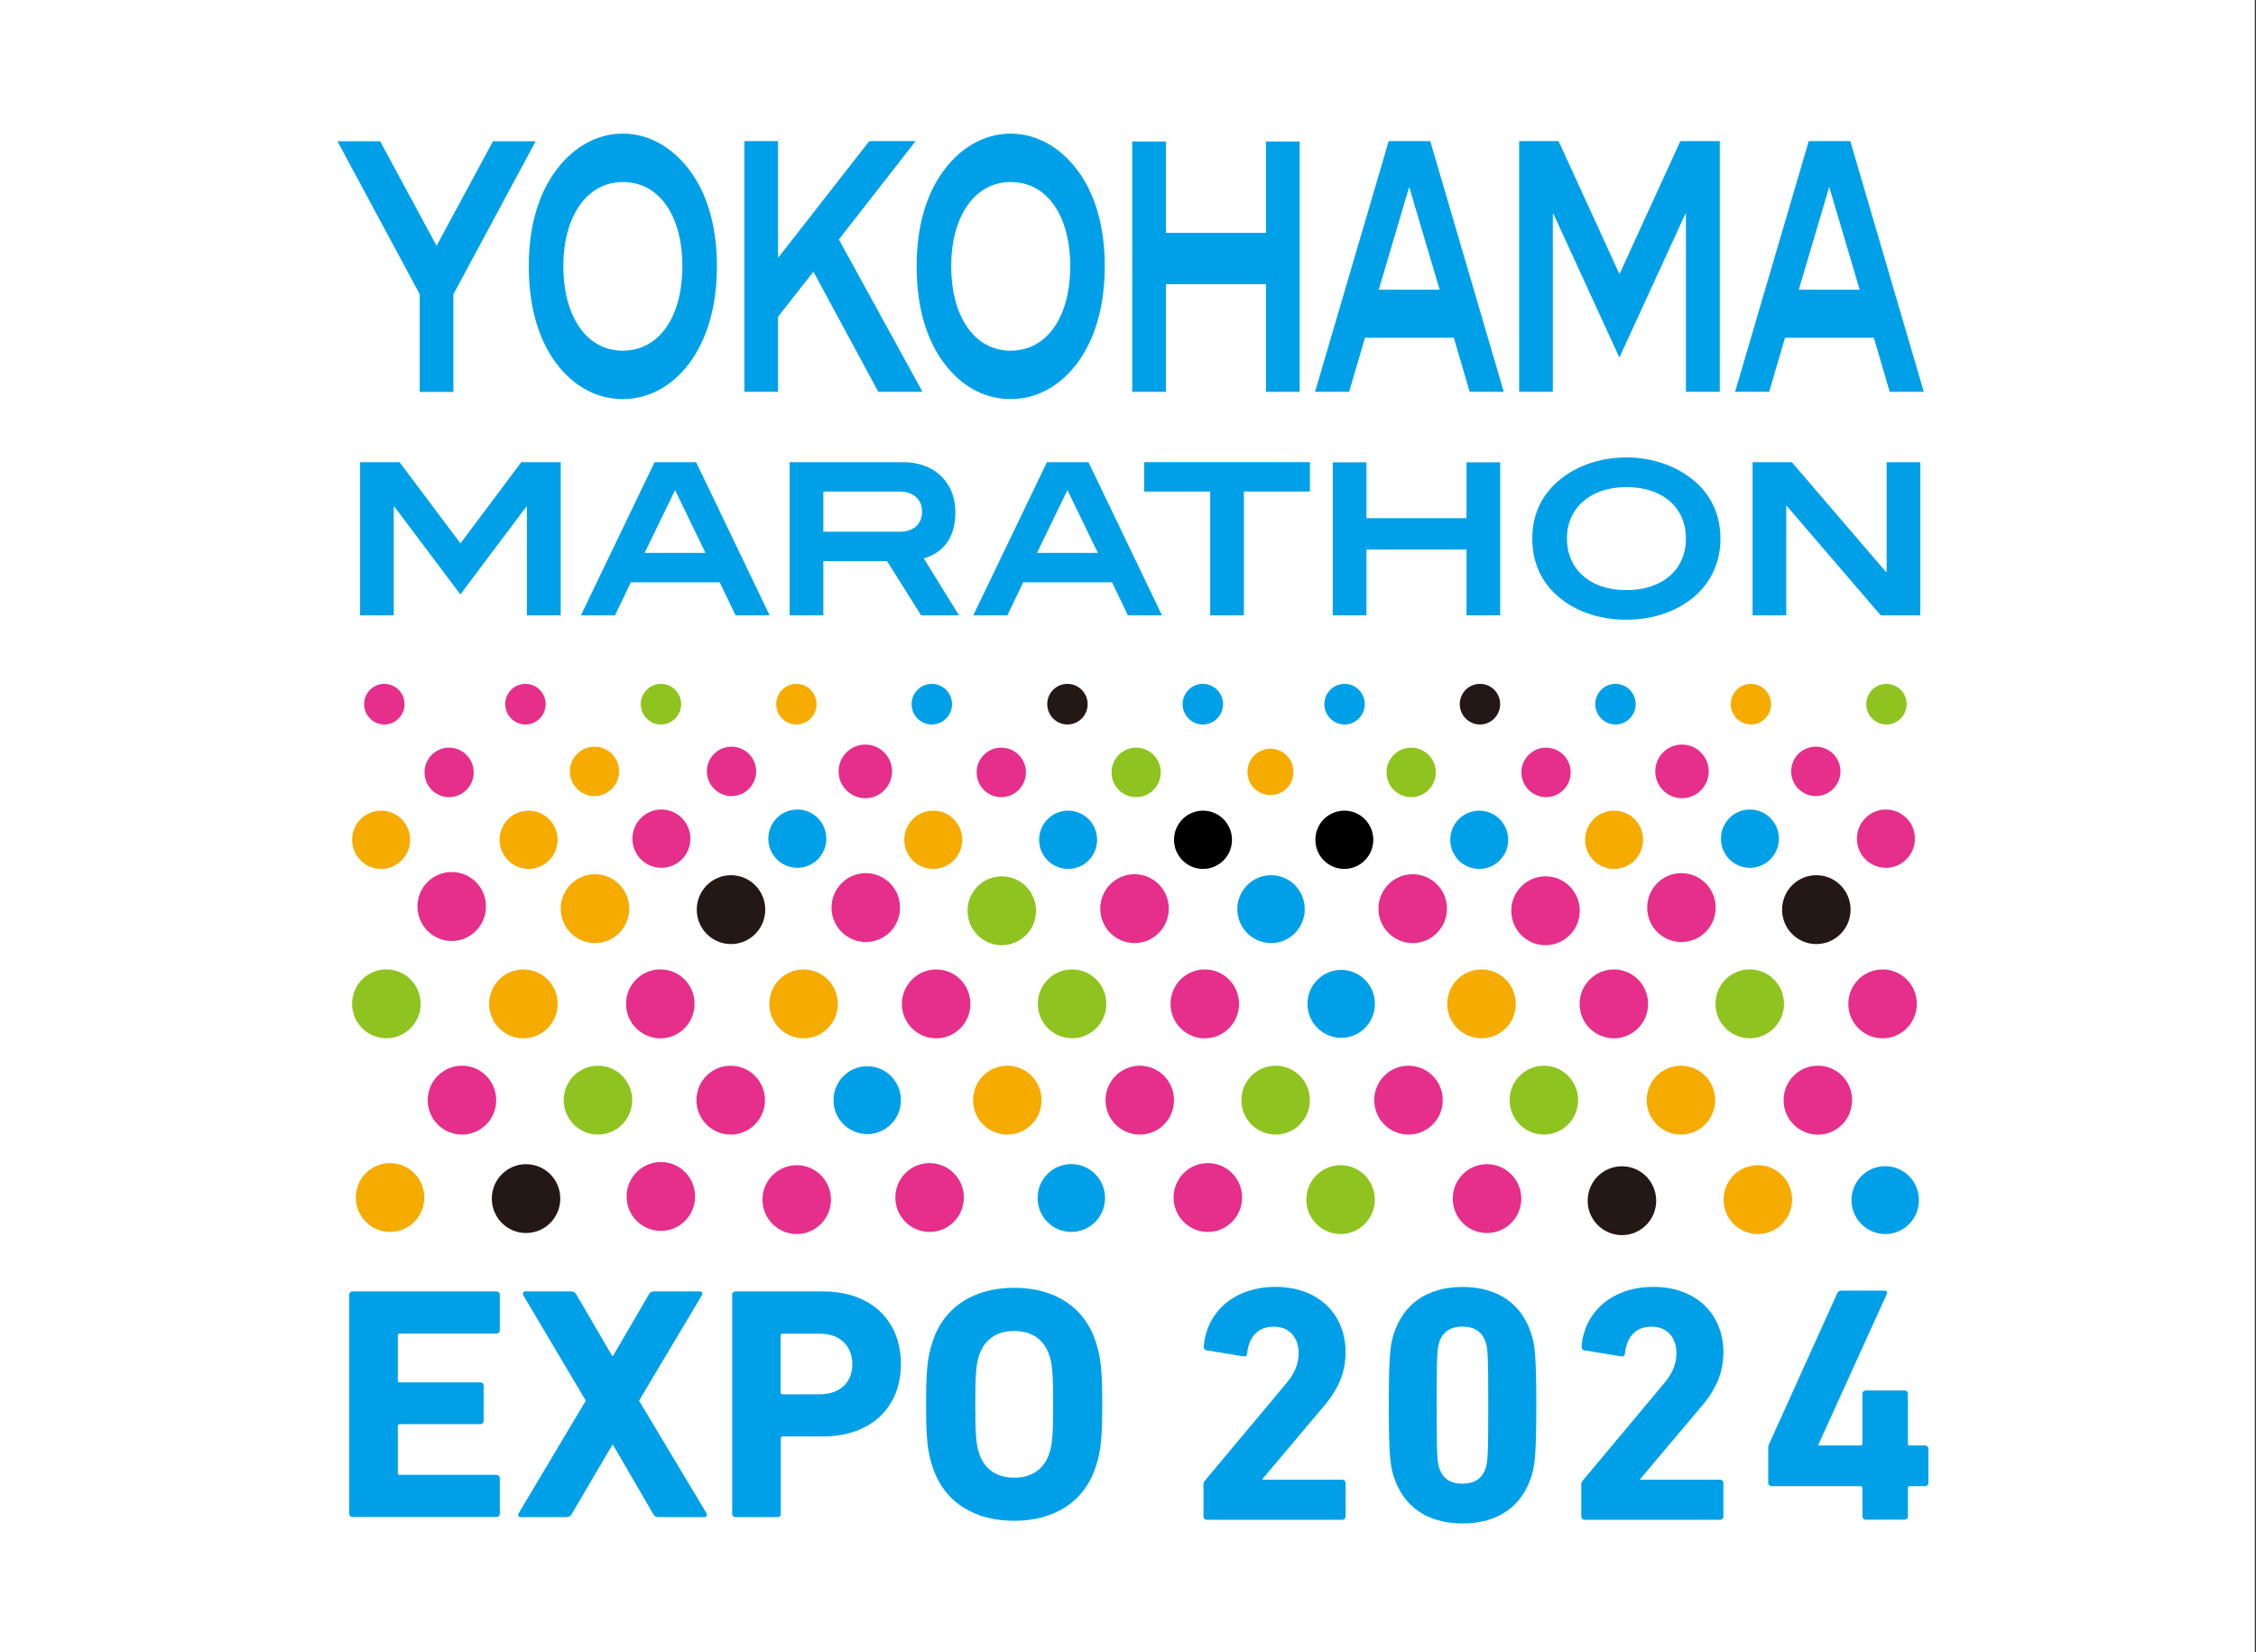 <svg width="86" height="63" viewBox="0 0 86 63" fill="none" xmlns="http://www.w3.org/2000/svg">
<rect x="0" y="0" width="86" height="63" fill="#333333" stroke="none"/>
<g clip-path="url(#clip0_134_7644)">
<path d="M85.955 -8H0V74H85.955V-8Z" fill="white"/>
<path d="M49.841 38.275C49.841 38.988 50.418 39.569 51.128 39.569C51.838 39.569 52.412 38.991 52.412 38.275C52.412 37.558 51.838 36.98 51.128 36.98C50.418 36.98 49.841 37.561 49.841 38.275Z" fill="#00A0E9"/>
<path d="M44.621 38.276C44.621 38.999 45.204 39.588 45.927 39.588C46.649 39.588 47.232 38.999 47.232 38.276C47.232 37.549 46.649 36.963 45.927 36.963C45.204 36.963 44.621 37.549 44.621 38.276Z" fill="#E62E8B"/>
<path d="M39.562 38.274C39.562 38.997 40.145 39.586 40.867 39.586C41.589 39.586 42.173 38.997 42.173 38.274C42.173 37.547 41.589 36.961 40.867 36.961C40.145 36.961 39.562 37.547 39.562 38.274Z" fill="#8FC31F"/>
<path d="M34.381 38.276C34.381 39.002 34.964 39.588 35.69 39.588C36.409 39.588 36.992 39.002 36.992 38.276C36.992 37.549 36.409 36.963 35.69 36.963C34.97 36.963 34.381 37.553 34.381 38.276Z" fill="#E62E8B"/>
<path d="M21.258 38.276C21.258 38.999 20.674 39.588 19.952 39.588C19.23 39.588 18.646 38.999 18.646 38.276C18.646 37.553 19.23 36.963 19.952 36.963C20.674 36.963 21.258 37.549 21.258 38.276Z" fill="#F6AB00"/>
<path d="M26.477 38.274C26.477 39 25.894 39.589 25.175 39.589C24.456 39.589 23.866 39.003 23.866 38.274C23.866 37.544 24.45 36.961 25.175 36.961C25.9 36.961 26.477 37.551 26.477 38.274Z" fill="#E62E8B"/>
<path d="M13.423 38.274C13.423 38.997 14.006 39.586 14.728 39.586C15.451 39.586 16.034 38.997 16.034 38.274C16.034 37.547 15.451 36.961 14.728 36.961C14.006 36.961 13.423 37.547 13.423 38.274Z" fill="#8FC31F"/>
<path d="M29.328 38.276C29.328 38.999 29.911 39.588 30.634 39.588C31.356 39.588 31.939 38.999 31.939 38.276C31.939 37.553 31.356 36.963 30.634 36.963C29.911 36.963 29.328 37.549 29.328 38.276Z" fill="#F6AB00"/>
<path d="M70.459 38.276C70.459 38.999 71.042 39.588 71.764 39.588C72.487 39.588 73.07 38.999 73.07 38.276C73.07 37.549 72.487 36.963 71.764 36.963C71.042 36.963 70.459 37.549 70.459 38.276Z" fill="#E62E8B"/>
<path d="M65.395 38.274C65.395 38.997 65.979 39.586 66.701 39.586C67.423 39.586 68.007 38.997 68.007 38.274C68.007 37.547 67.423 36.961 66.701 36.961C65.979 36.961 65.395 37.547 65.395 38.274Z" fill="#8FC31F"/>
<path d="M60.215 38.276C60.215 39.002 60.798 39.588 61.523 39.588C62.243 39.588 62.826 39.002 62.826 38.276C62.826 37.549 62.243 36.963 61.523 36.963C60.804 36.963 60.215 37.553 60.215 38.276Z" fill="#E62E8B"/>
<path d="M55.171 38.276C55.171 38.999 55.754 39.588 56.476 39.588C57.199 39.588 57.782 38.999 57.782 38.276C57.782 37.553 57.199 36.963 56.476 36.963C55.754 36.963 55.171 37.549 55.171 38.276Z" fill="#F6AB00"/>
<path d="M31.773 41.946C31.773 42.66 32.35 43.24 33.059 43.24C33.769 43.24 34.343 42.663 34.343 41.946C34.343 41.23 33.769 40.652 33.059 40.652C32.35 40.652 31.773 41.233 31.773 41.946Z" fill="#00A0E9"/>
<path d="M26.549 41.946C26.549 42.669 27.132 43.258 27.854 43.258C28.577 43.258 29.16 42.669 29.16 41.946C29.16 41.222 28.577 40.633 27.854 40.633C27.132 40.633 26.549 41.219 26.549 41.946Z" fill="#E62E8B"/>
<path d="M21.489 41.946C21.489 42.669 22.073 43.258 22.795 43.258C23.517 43.258 24.1 42.669 24.1 41.946C24.1 41.219 23.517 40.633 22.795 40.633C22.073 40.633 21.489 41.219 21.489 41.946Z" fill="#8FC31F"/>
<path d="M16.304 41.946C16.304 42.672 16.887 43.258 17.612 43.258C18.338 43.258 18.915 42.672 18.915 41.946C18.915 41.219 18.331 40.633 17.612 40.633C16.893 40.633 16.304 41.222 16.304 41.946Z" fill="#E62E8B"/>
<path d="M65.383 41.946C65.383 42.669 64.8 43.258 64.078 43.258C63.356 43.258 62.773 42.669 62.773 41.946C62.773 41.222 63.356 40.633 64.078 40.633C64.8 40.633 65.383 41.219 65.383 41.946Z" fill="#F6AB00"/>
<path d="M70.603 41.946C70.603 42.672 70.02 43.261 69.301 43.261C68.582 43.261 67.992 42.675 67.992 41.946C67.992 41.216 68.576 40.633 69.301 40.633C70.026 40.633 70.603 41.222 70.603 41.946Z" fill="#E62E8B"/>
<path d="M57.548 41.946C57.548 42.669 58.131 43.258 58.853 43.258C59.576 43.258 60.159 42.669 60.159 41.946C60.159 41.222 59.576 40.633 58.853 40.633C58.131 40.633 57.548 41.219 57.548 41.946Z" fill="#8FC31F"/>
<path d="M52.387 41.946C52.387 42.669 52.97 43.258 53.692 43.258C54.414 43.258 54.998 42.669 54.998 41.946C54.998 41.219 54.414 40.633 53.692 40.633C52.97 40.633 52.387 41.219 52.387 41.946Z" fill="#E62E8B"/>
<path d="M47.323 41.946C47.323 42.669 47.907 43.258 48.629 43.258C49.351 43.258 49.934 42.669 49.934 41.946C49.934 41.219 49.351 40.633 48.629 40.633C47.907 40.633 47.323 41.219 47.323 41.946Z" fill="#8FC31F"/>
<path d="M42.143 41.946C42.143 42.672 42.726 43.258 43.451 43.258C44.176 43.258 44.754 42.672 44.754 41.946C44.754 41.219 44.17 40.633 43.451 40.633C42.732 40.633 42.143 41.222 42.143 41.946Z" fill="#E62E8B"/>
<path d="M37.094 41.946C37.094 42.669 37.677 43.258 38.399 43.258C39.121 43.258 39.705 42.669 39.705 41.946C39.705 41.222 39.121 40.633 38.399 40.633C37.677 40.633 37.094 41.219 37.094 41.946Z" fill="#F6AB00"/>
<path d="M70.58 45.757C70.58 46.471 71.157 47.051 71.867 47.051C72.577 47.051 73.151 46.474 73.151 45.757C73.151 45.04 72.577 44.463 71.867 44.463C71.157 44.463 70.58 45.043 70.58 45.757Z" fill="#00A0E9"/>
<path d="M57.992 45.699C57.992 46.425 57.409 47.012 56.683 47.012C55.958 47.012 55.381 46.425 55.381 45.699C55.381 44.973 55.964 44.387 56.683 44.387C57.402 44.387 57.992 44.976 57.992 45.699Z" fill="#E62E8B"/>
<path d="M63.135 45.779C63.135 46.506 62.551 47.092 61.829 47.092C61.107 47.092 60.523 46.506 60.523 45.779C60.523 45.053 61.107 44.467 61.829 44.467C62.551 44.467 63.135 45.053 63.135 45.779Z" fill="#231815"/>
<path d="M68.315 45.739C68.315 46.462 67.732 47.051 67.01 47.051C66.287 47.051 65.704 46.462 65.704 45.739C65.704 45.015 66.287 44.426 67.01 44.426C67.732 44.426 68.315 45.012 68.315 45.739Z" fill="#F6AB00"/>
<path d="M42.125 45.677C42.125 46.391 41.547 46.971 40.838 46.971C40.128 46.971 39.554 46.394 39.554 45.677C39.554 44.96 40.128 44.383 40.838 44.383C41.547 44.383 42.125 44.963 42.125 45.677Z" fill="#00A0E9"/>
<path d="M47.349 45.658C47.349 46.381 46.766 46.971 46.044 46.971C45.322 46.971 44.738 46.381 44.738 45.658C44.738 44.935 45.322 44.346 46.044 44.346C46.766 44.346 47.349 44.932 47.349 45.658Z" fill="#E62E8B"/>
<path d="M52.409 45.739C52.409 46.462 51.826 47.051 51.103 47.051C50.381 47.051 49.798 46.462 49.798 45.739C49.798 45.012 50.381 44.426 51.103 44.426C51.826 44.426 52.409 45.012 52.409 45.739Z" fill="#8FC31F"/>
<path d="M34.131 45.658C34.131 46.381 34.714 46.971 35.436 46.971C36.159 46.971 36.742 46.381 36.742 45.658C36.742 44.935 36.159 44.346 35.436 44.346C34.714 44.346 34.131 44.932 34.131 45.658Z" fill="#E62E8B"/>
<path d="M29.066 45.739C29.066 46.462 29.65 47.051 30.372 47.051C31.094 47.051 31.677 46.462 31.677 45.739C31.677 45.015 31.094 44.426 30.372 44.426C29.65 44.426 29.066 45.012 29.066 45.739Z" fill="#E62E8B"/>
<path d="M23.886 45.617C23.886 46.343 24.469 46.93 25.194 46.93C25.92 46.93 26.497 46.343 26.497 45.617C26.497 44.891 25.913 44.305 25.194 44.305C24.475 44.305 23.886 44.894 23.886 45.617Z" fill="#E62E8B"/>
<path d="M18.748 45.699C18.748 46.425 19.331 47.012 20.054 47.012C20.776 47.012 21.359 46.425 21.359 45.699C21.359 44.973 20.776 44.387 20.054 44.387C19.334 44.387 18.748 44.973 18.748 45.699Z" fill="#231815"/>
<path d="M13.563 45.658C13.563 46.381 14.147 46.971 14.869 46.971C15.591 46.971 16.174 46.381 16.174 45.658C16.174 44.935 15.591 44.346 14.869 44.346C14.147 44.346 13.563 44.932 13.563 45.658Z" fill="#F6AB00"/>
<path d="M18.525 34.561C18.525 35.287 17.942 35.877 17.223 35.877C16.504 35.877 15.914 35.29 15.914 34.561C15.914 33.831 16.497 33.248 17.223 33.248C17.948 33.248 18.525 33.838 18.525 34.561Z" fill="#E62E8B"/>
<path d="M15.633 32.019C15.633 32.63 15.136 33.13 14.528 33.13C13.92 33.13 13.423 32.634 13.423 32.019C13.423 31.405 13.917 30.908 14.528 30.908C15.139 30.908 15.633 31.405 15.633 32.019Z" fill="#F6AB00"/>
<path d="M17.118 30.393C16.603 30.393 16.183 29.971 16.183 29.449C16.183 28.928 16.603 28.506 17.118 28.506C17.634 28.506 18.057 28.928 18.057 29.449C18.057 29.971 17.637 30.393 17.118 30.393Z" fill="#E62E8B"/>
<path d="M14.652 27.623C14.226 27.623 13.88 27.275 13.88 26.847C13.88 26.419 14.226 26.074 14.652 26.074C15.078 26.074 15.421 26.422 15.421 26.847C15.421 27.272 15.075 27.623 14.652 27.623Z" fill="#E62E8B"/>
<path d="M44.754 32.019C44.754 32.63 45.248 33.13 45.859 33.13C46.47 33.13 46.964 32.634 46.964 32.019C46.964 31.405 46.47 30.908 45.859 30.908C45.248 30.908 44.754 31.405 44.754 32.019Z" fill="black"/>
<path d="M39.612 32.019C39.612 32.63 40.106 33.13 40.717 33.13C41.328 33.13 41.822 32.634 41.822 32.019C41.822 31.405 41.328 30.908 40.717 30.908C40.106 30.908 39.612 31.405 39.612 32.019Z" fill="#00A0E9"/>
<path d="M34.471 32.019C34.471 32.63 34.965 33.13 35.576 33.13C36.187 33.13 36.681 32.634 36.681 32.019C36.681 31.405 36.187 30.908 35.576 30.908C34.965 30.908 34.471 31.405 34.471 32.019Z" fill="#F6AB00"/>
<path d="M29.289 31.976C29.289 32.591 29.783 33.087 30.394 33.087C31.005 33.087 31.499 32.591 31.499 31.976C31.499 31.362 31.005 30.865 30.394 30.865C29.783 30.865 29.289 31.362 29.289 31.976Z" fill="#00A0E9"/>
<path d="M47.167 34.663C47.167 35.377 47.744 35.957 48.454 35.957C49.164 35.957 49.738 35.38 49.738 34.663C49.738 33.946 49.164 33.369 48.454 33.369C47.744 33.369 47.167 33.949 47.167 34.663Z" fill="#00A0E9"/>
<path d="M41.943 34.645C41.943 35.368 42.527 35.957 43.249 35.957C43.971 35.957 44.554 35.368 44.554 34.645C44.554 33.919 43.971 33.332 43.249 33.332C42.527 33.332 41.943 33.919 41.943 34.645Z" fill="#E62E8B"/>
<path d="M36.883 34.725C36.883 35.448 37.466 36.038 38.188 36.038C38.911 36.038 39.494 35.448 39.494 34.725C39.494 34.002 38.911 33.412 38.188 33.412C37.466 33.412 36.883 33.999 36.883 34.725Z" fill="#8FC31F"/>
<path d="M31.698 34.604C31.698 35.33 32.282 35.916 33.007 35.916C33.732 35.916 34.309 35.33 34.309 34.604C34.309 33.877 33.726 33.291 33.007 33.291C32.288 33.291 31.698 33.881 31.698 34.604Z" fill="#E62E8B"/>
<path d="M26.561 34.682C26.561 35.408 27.144 35.995 27.866 35.995C28.588 35.995 29.172 35.408 29.172 34.682C29.172 33.956 28.588 33.369 27.866 33.369C27.144 33.369 26.561 33.956 26.561 34.682Z" fill="#231815"/>
<path d="M21.376 34.645C21.376 35.368 21.959 35.957 22.681 35.957C23.404 35.957 23.987 35.368 23.987 34.645C23.987 33.919 23.404 33.332 22.681 33.332C21.959 33.332 21.376 33.919 21.376 34.645Z" fill="#F6AB00"/>
<path d="M24.108 31.976C24.108 32.591 24.602 33.087 25.213 33.087C25.824 33.087 26.318 32.591 26.318 31.976C26.318 31.365 25.824 30.865 25.213 30.865C24.602 30.865 24.108 31.362 24.108 31.976Z" fill="#E62E8B"/>
<path d="M19.045 32.019C19.045 32.63 19.542 33.13 20.15 33.13C20.758 33.13 21.255 32.634 21.255 32.019C21.255 31.405 20.761 30.908 20.15 30.908C19.539 30.908 19.045 31.405 19.045 32.019Z" fill="#F6AB00"/>
<path d="M48.431 30.313C48.916 30.313 49.308 29.919 49.308 29.431C49.308 28.944 48.916 28.547 48.431 28.547C47.946 28.547 47.554 28.944 47.554 29.431C47.554 29.919 47.949 30.313 48.431 30.313Z" fill="#F6AB00"/>
<path d="M43.311 30.393C43.827 30.393 44.25 29.971 44.25 29.449C44.25 28.928 43.83 28.506 43.311 28.506C42.792 28.506 42.372 28.928 42.372 29.449C42.372 29.968 42.792 30.393 43.311 30.393Z" fill="#8FC31F"/>
<path d="M22.661 30.352C23.18 30.352 23.6 29.93 23.6 29.409C23.6 28.891 23.18 28.469 22.661 28.469C22.143 28.469 21.723 28.891 21.723 29.409C21.723 29.927 22.146 30.352 22.661 30.352Z" fill="#F6AB00"/>
<path d="M38.169 30.393C38.685 30.393 39.108 29.971 39.108 29.449C39.108 28.928 38.688 28.506 38.169 28.506C37.65 28.506 37.23 28.928 37.23 29.449C37.23 29.971 37.65 30.393 38.169 30.393Z" fill="#E62E8B"/>
<path d="M27.886 30.352C28.405 30.352 28.825 29.93 28.825 29.409C28.825 28.891 28.405 28.469 27.886 28.469C27.367 28.469 26.947 28.891 26.947 29.409C26.947 29.927 27.367 30.352 27.886 30.352Z" fill="#E62E8B"/>
<path d="M32.986 30.434C33.548 30.434 34.005 29.974 34.005 29.41C34.005 28.845 33.548 28.389 32.986 28.389C32.425 28.389 31.968 28.848 31.968 29.41C31.968 29.974 32.425 30.434 32.986 30.434Z" fill="#E62E8B"/>
<path d="M45.851 27.623C46.277 27.623 46.623 27.275 46.623 26.847C46.623 26.419 46.277 26.074 45.851 26.074C45.425 26.074 45.082 26.422 45.082 26.847C45.082 27.275 45.428 27.623 45.851 27.623Z" fill="#00A0E9"/>
<path d="M40.69 27.623C41.116 27.623 41.462 27.275 41.462 26.847C41.462 26.422 41.116 26.074 40.69 26.074C40.264 26.074 39.921 26.422 39.921 26.847C39.921 27.275 40.267 27.623 40.69 27.623Z" fill="#231815"/>
<path d="M35.52 27.623C35.946 27.623 36.292 27.275 36.292 26.847C36.292 26.419 35.946 26.074 35.52 26.074C35.094 26.074 34.751 26.422 34.751 26.847C34.751 27.275 35.097 27.623 35.52 27.623Z" fill="#00A0E9"/>
<path d="M30.359 27.623C30.782 27.623 31.128 27.275 31.128 26.847C31.128 26.422 30.782 26.074 30.359 26.074C29.936 26.074 29.59 26.422 29.59 26.847C29.59 27.275 29.936 27.623 30.359 27.623Z" fill="#F6AB00"/>
<path d="M25.197 27.623C25.62 27.623 25.966 27.275 25.966 26.847C25.966 26.419 25.62 26.074 25.197 26.074C24.774 26.074 24.425 26.422 24.425 26.847C24.425 27.272 24.771 27.623 25.197 27.623Z" fill="#8FC31F"/>
<path d="M20.029 27.623C20.455 27.623 20.801 27.275 20.801 26.847C20.801 26.419 20.455 26.074 20.029 26.074C19.602 26.074 19.26 26.422 19.26 26.847C19.26 27.272 19.606 27.623 20.029 27.623Z" fill="#E62E8B"/>
<path d="M52.351 32.019C52.351 32.63 51.858 33.13 51.246 33.13C50.635 33.13 50.142 32.634 50.142 32.019C50.142 31.405 50.635 30.908 51.246 30.908C51.858 30.908 52.351 31.405 52.351 32.019Z" fill="black"/>
<path d="M57.494 32.019C57.494 32.63 57 33.13 56.389 33.13C55.778 33.13 55.284 32.634 55.284 32.019C55.284 31.405 55.778 30.908 56.389 30.908C57 30.908 57.494 31.405 57.494 32.019Z" fill="#00A0E9"/>
<path d="M62.636 32.019C62.636 32.63 62.142 33.13 61.531 33.13C60.92 33.13 60.426 32.634 60.426 32.019C60.426 31.405 60.92 30.908 61.531 30.908C62.142 30.908 62.636 31.405 62.636 32.019Z" fill="#F6AB00"/>
<path d="M67.812 31.976C67.812 32.591 67.319 33.087 66.707 33.087C66.096 33.087 65.603 32.591 65.603 31.976C65.603 31.362 66.096 30.865 66.707 30.865C67.319 30.865 67.812 31.362 67.812 31.976Z" fill="#00A0E9"/>
<path d="M55.158 34.645C55.158 35.368 54.575 35.957 53.852 35.957C53.13 35.957 52.547 35.368 52.547 34.645C52.547 33.922 53.13 33.332 53.852 33.332C54.575 33.332 55.158 33.919 55.158 34.645Z" fill="#E62E8B"/>
<path d="M60.221 34.725C60.221 35.448 59.638 36.038 58.916 36.038C58.194 36.038 57.61 35.448 57.61 34.725C57.61 34.002 58.194 33.412 58.916 33.412C59.638 33.412 60.221 33.999 60.221 34.725Z" fill="#E62E8B"/>
<path d="M65.403 34.604C65.403 35.33 64.82 35.916 64.094 35.916C63.369 35.916 62.792 35.33 62.792 34.604C62.792 33.877 63.375 33.291 64.094 33.291C64.814 33.291 65.403 33.881 65.403 34.604Z" fill="#E62E8B"/>
<path d="M70.545 34.682C70.545 35.408 69.961 35.995 69.239 35.995C68.517 35.995 67.934 35.408 67.934 34.682C67.934 33.956 68.517 33.369 69.239 33.369C69.961 33.369 70.545 33.956 70.545 34.682Z" fill="#231815"/>
<path d="M72.997 31.976C72.997 32.591 72.503 33.087 71.892 33.087C71.281 33.087 70.787 32.591 70.787 31.976C70.787 31.362 71.281 30.865 71.892 30.865C72.503 30.865 72.997 31.362 72.997 31.976Z" fill="#E62E8B"/>
<path d="M53.794 30.393C53.279 30.393 52.855 29.971 52.855 29.449C52.855 28.928 53.275 28.506 53.794 28.506C54.313 28.506 54.733 28.928 54.733 29.449C54.733 29.971 54.313 30.393 53.794 30.393Z" fill="#8FC31F"/>
<path d="M58.936 30.393C58.42 30.393 57.997 29.971 57.997 29.449C57.997 28.928 58.417 28.506 58.936 28.506C59.455 28.506 59.875 28.928 59.875 29.449C59.875 29.971 59.455 30.393 58.936 30.393Z" fill="#E62E8B"/>
<path d="M69.22 30.352C68.701 30.352 68.281 29.93 68.281 29.409C68.281 28.888 68.701 28.469 69.22 28.469C69.739 28.469 70.159 28.891 70.159 29.409C70.159 29.927 69.739 30.352 69.22 30.352Z" fill="#E62E8B"/>
<path d="M64.118 30.434C63.556 30.434 63.1 29.974 63.1 29.41C63.1 28.845 63.556 28.389 64.118 28.389C64.68 28.389 65.137 28.848 65.137 29.41C65.137 29.971 64.68 30.434 64.118 30.434Z" fill="#E62E8B"/>
<path d="M51.257 27.623C50.831 27.623 50.485 27.275 50.485 26.847C50.485 26.419 50.831 26.074 51.257 26.074C51.684 26.074 52.026 26.422 52.026 26.847C52.026 27.272 51.68 27.623 51.257 27.623Z" fill="#00A0E9"/>
<path d="M56.419 27.623C55.992 27.623 55.647 27.275 55.647 26.847C55.647 26.419 55.992 26.074 56.419 26.074C56.845 26.074 57.187 26.422 57.187 26.847C57.187 27.272 56.842 27.623 56.419 27.623Z" fill="#231815"/>
<path d="M61.584 27.623C61.158 27.623 60.812 27.275 60.812 26.847C60.812 26.419 61.158 26.074 61.584 26.074C62.011 26.074 62.353 26.422 62.353 26.847C62.353 27.272 62.008 27.623 61.584 27.623Z" fill="#00A0E9"/>
<path d="M66.746 27.623C66.323 27.623 65.978 27.275 65.978 26.847C65.978 26.419 66.323 26.074 66.746 26.074C67.169 26.074 67.515 26.422 67.515 26.847C67.515 27.272 67.169 27.623 66.746 27.623Z" fill="#F6AB00"/>
<path d="M71.912 27.623C71.488 27.623 71.143 27.275 71.143 26.847C71.143 26.419 71.488 26.074 71.912 26.074C72.335 26.074 72.683 26.422 72.683 26.847C72.683 27.272 72.338 27.623 71.912 27.623Z" fill="#8FC31F"/>
<path d="M13.313 49.365C13.313 49.291 13.363 49.238 13.44 49.238H18.928C19.002 49.238 19.054 49.288 19.054 49.365V50.718C19.054 50.793 19.005 50.846 18.928 50.846H15.239C15.19 50.846 15.165 50.871 15.165 50.92V52.627C15.165 52.677 15.19 52.705 15.239 52.705H18.31C18.387 52.705 18.437 52.754 18.437 52.832V54.172C18.437 54.247 18.387 54.3 18.31 54.3H15.239C15.19 54.3 15.165 54.325 15.165 54.374V56.158C15.165 56.208 15.19 56.233 15.239 56.233H18.928C19.002 56.233 19.054 56.283 19.054 56.36V57.713C19.054 57.791 19.005 57.84 18.928 57.84H13.44C13.366 57.84 13.313 57.791 13.313 57.713V49.362V49.365Z" fill="#00A0E9"/>
<path d="M25.108 57.844C24.994 57.844 24.945 57.806 24.895 57.716L23.374 55.097H23.337L21.8 57.716C21.75 57.806 21.698 57.844 21.587 57.844H19.849C19.76 57.844 19.723 57.769 19.775 57.691L22.331 53.403L19.951 49.39C19.914 49.316 19.939 49.238 20.025 49.238H21.775C21.877 49.238 21.926 49.276 21.976 49.365L23.334 51.693H23.371L24.729 49.365C24.778 49.276 24.831 49.238 24.929 49.238H26.679C26.769 49.238 26.794 49.313 26.753 49.39L24.361 53.403L26.929 57.691C26.966 57.769 26.942 57.844 26.855 57.844H25.105H25.108Z" fill="#00A0E9"/>
<path d="M28.038 57.844C27.964 57.844 27.911 57.794 27.911 57.716V49.365C27.911 49.291 27.96 49.238 28.038 49.238H31.362C33.226 49.238 34.343 50.365 34.343 52.01C34.343 53.654 33.21 54.768 31.362 54.768H29.84C29.791 54.768 29.763 54.793 29.763 54.843V57.716C29.763 57.794 29.714 57.844 29.636 57.844H28.038ZM32.491 52.013C32.491 51.318 32.025 50.849 31.244 50.849H29.834C29.785 50.849 29.757 50.874 29.757 50.923V53.086C29.757 53.136 29.782 53.161 29.834 53.161H31.244C32.025 53.161 32.491 52.705 32.491 52.01V52.013Z" fill="#00A0E9"/>
<path d="M35.539 55.896C35.351 55.3 35.302 54.819 35.302 53.544C35.302 52.268 35.351 51.784 35.539 51.188C35.981 49.795 37.163 49.1 38.66 49.1C40.157 49.1 41.342 49.795 41.78 51.188C41.968 51.784 42.018 52.265 42.018 53.544C42.018 54.822 41.968 55.303 41.78 55.896C41.339 57.289 40.157 57.984 38.66 57.984C37.163 57.984 35.978 57.289 35.539 55.896ZM40.008 55.39C40.11 55.086 40.147 54.67 40.147 53.544C40.147 52.417 40.11 51.998 40.008 51.697C39.82 51.101 39.367 50.747 38.663 50.747C37.959 50.747 37.505 51.101 37.317 51.697C37.215 52.001 37.178 52.417 37.178 53.544C37.178 54.67 37.215 55.086 37.317 55.39C37.505 55.986 37.959 56.34 38.663 56.34C39.367 56.34 39.82 55.986 40.008 55.39Z" fill="#00A0E9"/>
<path d="M20.085 23.461V19.316H20.064L17.549 22.664L15.033 19.316H15.011V23.461H13.727V17.621H15.231L17.552 20.718L19.872 17.621H21.375V23.461H20.092H20.085Z" fill="#00A0E9"/>
<path d="M28.04 23.461L27.435 22.201H24.049L23.444 23.461H22.145L24.953 17.621H26.536L29.339 23.461H28.04ZM25.734 18.686L24.573 21.081H26.894L25.734 18.686Z" fill="#00A0E9"/>
<path d="M35.114 23.461L33.815 21.395H31.386V23.461H30.102V17.621H34.429C35.632 17.621 36.419 18.397 36.419 19.533C36.419 20.451 36.012 21.05 35.216 21.292L36.558 23.461H35.114ZM35.148 19.492C35.148 19.049 34.827 18.741 34.281 18.741H31.386V20.274H34.29C34.836 20.274 35.151 19.977 35.151 19.492H35.148Z" fill="#00A0E9"/>
<path d="M42.996 23.461L42.392 22.201H39.006L38.401 23.461H37.102L39.91 17.621H41.493L44.296 23.461H42.996ZM40.691 18.686L39.531 21.081H41.852L40.691 18.686Z" fill="#00A0E9"/>
<path d="M47.417 18.741V23.461H46.133V18.741H43.618V17.621H49.936V18.741H47.421H47.417Z" fill="#00A0E9"/>
<path d="M55.904 23.461V20.951H52.09V23.461H50.806V17.627H52.09V19.756H55.904V17.627H57.188V23.461H55.904Z" fill="#00A0E9"/>
<path d="M64.677 22.67C64.013 23.276 63.072 23.629 61.991 23.629C60.911 23.629 59.97 23.276 59.315 22.67C58.717 22.121 58.411 21.389 58.411 20.532C58.411 19.676 58.726 18.959 59.322 18.41C59.991 17.795 60.948 17.441 61.998 17.441C63.047 17.441 64.01 17.805 64.673 18.41C65.272 18.959 65.584 19.685 65.584 20.532C65.584 21.379 65.269 22.121 64.673 22.67H64.677ZM62.001 18.571C60.621 18.571 59.732 19.378 59.732 20.532C59.732 21.687 60.599 22.5 61.994 22.5C63.389 22.5 64.269 21.708 64.269 20.532C64.269 19.356 63.386 18.571 62.001 18.571Z" fill="#00A0E9"/>
<path d="M71.694 23.461L68.114 19.291H68.093V23.461H66.809V17.621H68.305L71.889 21.801H71.92V17.621H73.204V23.461H71.701H71.694Z" fill="#00A0E9"/>
<path d="M17.284 11.219V14.943H16V11.219L12.864 5.385H14.491L16.642 9.372L18.793 5.385H20.42L17.284 11.219Z" fill="#00A0E9"/>
<path d="M26.422 13.646C25.759 14.636 24.818 15.216 23.737 15.216C22.657 15.216 21.716 14.636 21.061 13.646C20.463 12.749 20.157 11.549 20.157 10.149C20.157 8.749 20.472 7.573 21.068 6.676C21.737 5.674 22.694 5.094 23.744 5.094C24.793 5.094 25.756 5.686 26.419 6.676C27.018 7.573 27.33 8.762 27.33 10.149C27.33 11.536 27.015 12.749 26.419 13.646H26.422ZM23.744 6.94C22.364 6.94 21.475 8.259 21.475 10.149C21.475 12.039 22.342 13.37 23.737 13.37C25.132 13.37 26.012 12.076 26.012 10.149C26.012 8.222 25.129 6.94 23.744 6.94Z" fill="#00A0E9"/>
<path d="M33.481 14.939L31.009 10.358L29.66 12.075V14.939H28.376V5.381H29.66V9.831L33.138 5.381H34.904L31.978 9.13L35.166 14.939H33.481Z" fill="#00A0E9"/>
<path d="M41.208 13.646C40.544 14.636 39.603 15.216 38.523 15.216C37.442 15.216 36.501 14.636 35.847 13.646C35.248 12.749 34.942 11.549 34.942 10.149C34.942 8.749 35.257 7.573 35.853 6.676C36.523 5.674 37.479 5.094 38.529 5.094C39.578 5.094 40.541 5.686 41.205 6.676C41.803 7.573 42.115 8.762 42.115 10.149C42.115 11.536 41.8 12.749 41.205 13.646H41.208ZM38.529 6.94C37.149 6.94 36.26 8.259 36.26 10.149C36.26 12.039 37.127 13.37 38.523 13.37C39.918 13.37 40.797 12.076 40.797 10.149C40.797 8.222 39.914 6.94 38.529 6.94Z" fill="#00A0E9"/>
<path d="M48.26 14.94V10.835H44.445V14.94H43.161V5.395H44.445V8.879H48.26V5.395H49.544V14.94H48.26Z" fill="#00A0E9"/>
<path d="M56.025 14.939L55.42 12.878H52.034L51.429 14.939H50.13L52.938 5.381H54.522L57.324 14.939H56.025ZM53.719 7.125L52.559 11.044H54.88L53.719 7.125Z" fill="#00A0E9"/>
<path d="M64.269 14.939V8.152H64.247L61.732 13.632L59.217 8.152H59.195V14.939H57.911V5.381H59.414L61.735 10.452L64.056 5.381H65.559V14.939H64.275H64.269Z" fill="#00A0E9"/>
<path d="M72.037 14.939L71.432 12.878H68.046L67.441 14.939H66.142L68.95 5.381H70.534L73.336 14.939H72.037ZM69.731 7.125L68.571 11.044H70.891L69.731 7.125Z" fill="#00A0E9"/>
<path d="M45.875 56.623C45.875 56.545 45.887 56.508 45.94 56.443L48.992 52.793C49.326 52.409 49.505 52.036 49.505 51.586C49.505 51.009 49.159 50.584 48.56 50.584C47.961 50.584 47.616 50.944 47.538 51.611C47.538 51.689 47.486 51.726 47.397 51.714L45.992 51.484C45.915 51.471 45.878 51.406 45.89 51.329C45.98 50.121 46.952 49.066 48.625 49.066C50.298 49.066 51.295 50.146 51.295 51.558C51.295 52.393 50.961 53.048 50.412 53.678L48.125 56.39V56.415H51.165C51.242 56.415 51.295 56.468 51.295 56.542V57.814C51.295 57.892 51.242 57.945 51.165 57.945H46.005C45.928 57.945 45.878 57.892 45.878 57.814V56.62L45.875 56.623Z" fill="#00A0E9"/>
<path d="M52.941 53.577C52.941 51.638 53.006 51.237 53.133 50.853C53.491 49.736 54.386 49.068 55.753 49.068C57.12 49.068 58.015 49.736 58.373 50.853C58.5 51.237 58.565 51.635 58.565 53.577C58.565 55.52 58.5 55.917 58.373 56.302C58.015 57.419 57.12 58.086 55.753 58.086C54.386 58.086 53.491 57.419 53.133 56.302C53.003 55.917 52.941 55.517 52.941 53.577ZM55.75 56.569C56.197 56.569 56.503 56.377 56.633 55.976C56.71 55.746 56.734 55.489 56.734 53.574C56.734 51.66 56.71 51.402 56.633 51.172C56.506 50.775 56.197 50.58 55.75 50.58C55.303 50.58 54.997 50.772 54.867 51.172C54.79 51.402 54.765 51.66 54.765 53.574C54.765 55.489 54.79 55.746 54.867 55.976C54.994 56.373 55.29 56.569 55.75 56.569Z" fill="#00A0E9"/>
<path d="M60.277 56.623C60.277 56.545 60.29 56.508 60.342 56.443L63.395 52.793C63.728 52.409 63.907 52.036 63.907 51.586C63.907 51.009 63.561 50.584 62.962 50.584C62.364 50.584 62.018 50.944 61.941 51.611C61.941 51.689 61.888 51.726 61.799 51.714L60.395 51.484C60.318 51.471 60.28 51.406 60.293 51.329C60.382 50.121 61.355 49.066 63.027 49.066C64.7 49.066 65.697 50.146 65.697 51.558C65.697 52.393 65.364 53.048 64.814 53.678L62.527 56.39V56.415H65.567C65.644 56.415 65.697 56.468 65.697 56.542V57.814C65.697 57.892 65.644 57.945 65.567 57.945H60.407C60.33 57.945 60.28 57.892 60.28 57.814V56.62L60.277 56.623Z" fill="#00A0E9"/>
<path d="M67.406 56.543V55.233C67.406 55.181 67.406 55.131 67.431 55.078L70.036 49.309C70.073 49.232 70.125 49.207 70.215 49.207H71.838C71.928 49.207 71.953 49.26 71.928 49.334L69.32 55.075V55.112H70.918C70.971 55.112 70.996 55.088 70.996 55.035V53.145C70.996 53.068 71.048 53.015 71.122 53.015H72.604C72.681 53.015 72.73 53.068 72.73 53.145V55.035C72.73 55.088 72.755 55.112 72.807 55.112H73.382C73.459 55.112 73.511 55.165 73.511 55.24V56.537C73.511 56.614 73.459 56.664 73.382 56.664H72.807C72.755 56.664 72.73 56.689 72.73 56.742V57.809C72.73 57.887 72.678 57.94 72.604 57.94H71.122C71.045 57.94 70.996 57.887 70.996 57.809V56.742C70.996 56.689 70.971 56.664 70.918 56.664H67.533C67.456 56.664 67.406 56.611 67.406 56.537V56.543Z" fill="#00A0E9"/>
</g>
<defs>
<clipPath id="clip0_134_7644">
<rect width="85.955" height="63" fill="white"/>
</clipPath>
</defs>
</svg>
